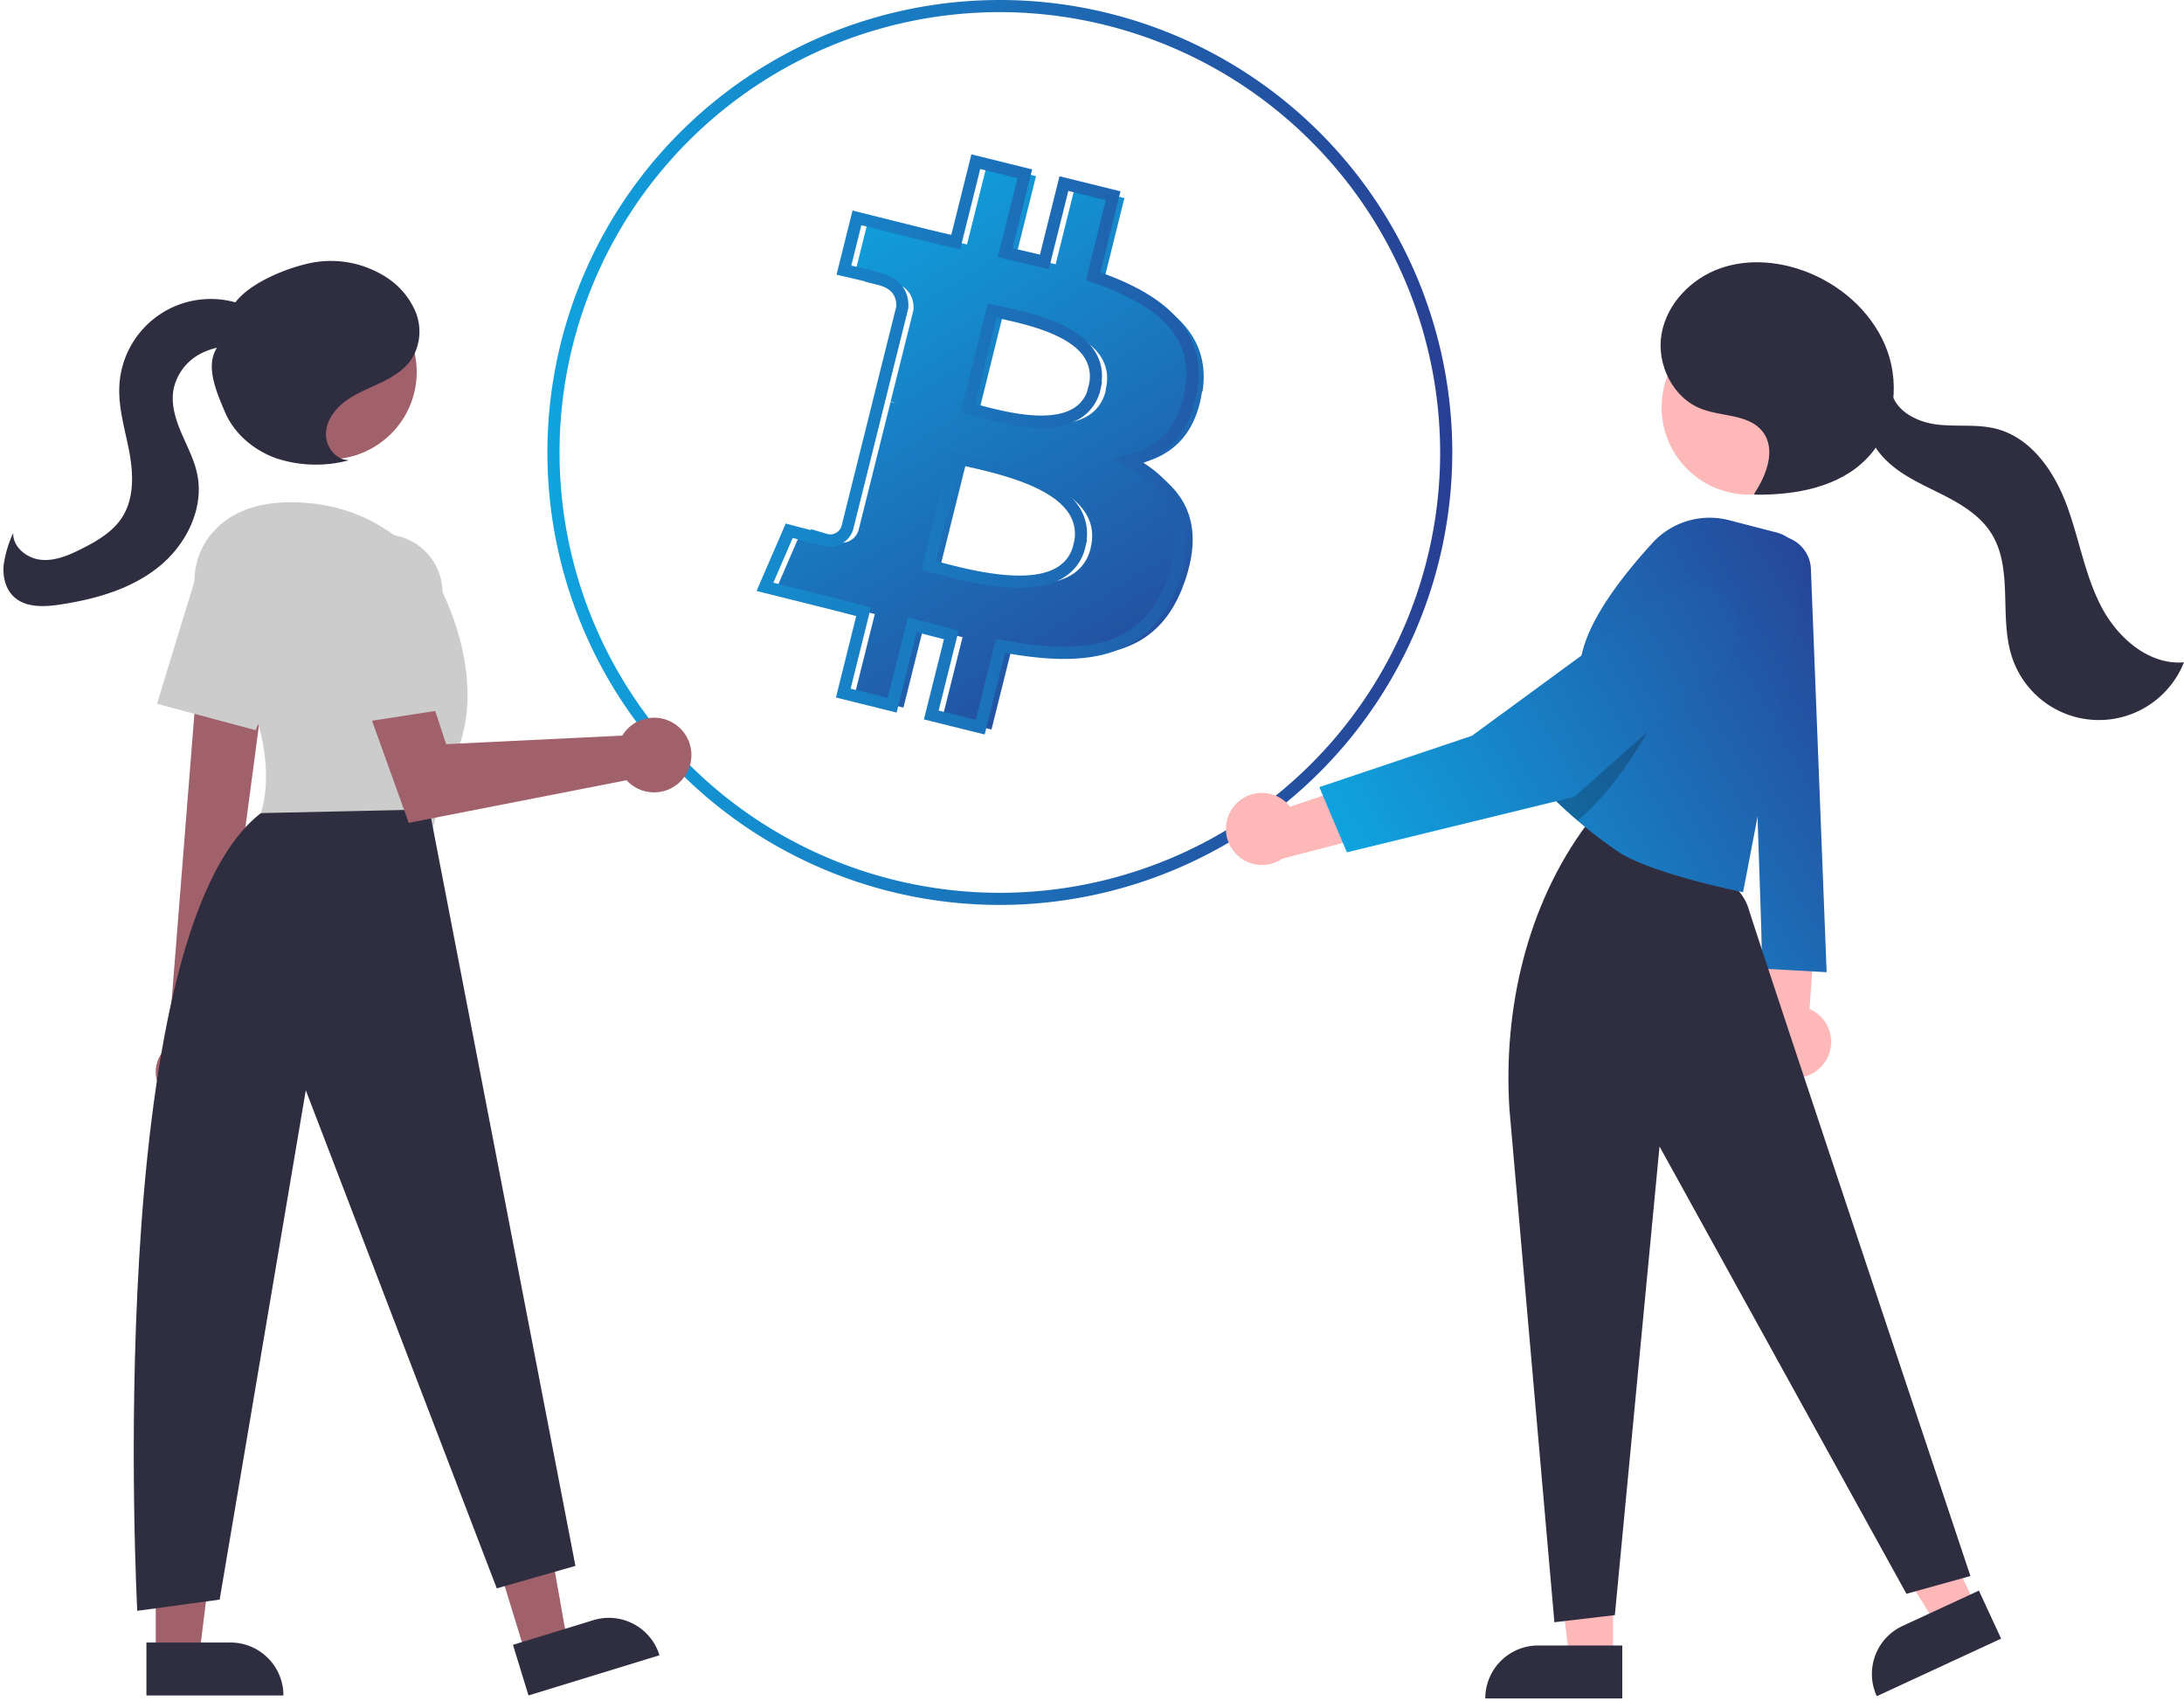 <?xml version="1.0" encoding="UTF-8" standalone="no"?>
<svg
   data-name="Layer 1"
   width="614.21"
   height="478.36"
   viewBox="0 0 614.21 478.36"
   version="1.1"
   id="svg2342"
   sodipodi:docname="pay_in_bitcoin.svg"
   inkscape:version="1.2 (1:1.2.1+202207142221+cd75a1ee6d)"
   xmlns:inkscape="http://www.inkscape.org/namespaces/inkscape"
   xmlns:sodipodi="http://sodipodi.sourceforge.net/DTD/sodipodi-0.dtd"
   xmlns:xlink="http://www.w3.org/1999/xlink"
   xmlns="http://www.w3.org/2000/svg"
   xmlns:svg="http://www.w3.org/2000/svg">
  <defs
     id="defs2346">
    <linearGradient
       inkscape:collect="always"
       id="Logo">
      <stop
         style="stop-color:#0fa3df;stop-opacity:1;"
         offset="0"
         id="stop3352" />
      <stop
         style="stop-color:#283f93;stop-opacity:1"
         offset="1"
         id="stop3354" />
    </linearGradient>
    <linearGradient
       inkscape:collect="always"
       xlink:href="#Logo"
       id="linearGradient9458"
       x1="153.946"
       y1="127.241"
       x2="408.429"
       y2="127.241"
       gradientUnits="userSpaceOnUse" />
    <linearGradient
       inkscape:collect="always"
       xlink:href="#Logo"
       id="linearGradient9969"
       x1="240.742"
       y1="51.688"
       x2="338.547"
       y2="207.83"
       gradientUnits="userSpaceOnUse" />
    <linearGradient
       inkscape:collect="always"
       xlink:href="#Logo"
       id="linearGradient17814"
       x1="375.04"
       y1="231.716"
       x2="522.916"
       y2="147.242"
       gradientUnits="userSpaceOnUse" />
    <linearGradient
       inkscape:collect="always"
       xlink:href="#Logo"
       id="linearGradient17816"
       x1="375.654"
       y1="233.224"
       x2="519.607"
       y2="149.77"
       gradientUnits="userSpaceOnUse" />
    <linearGradient
       inkscape:collect="always"
       xlink:href="#Logo"
       id="linearGradient17818"
       x1="376.879"
       y1="234.695"
       x2="514.329"
       y2="148.035"
       gradientUnits="userSpaceOnUse" />
  </defs>
  <sodipodi:namedview
     id="namedview2344"
     pagecolor="#ffffff"
     bordercolor="#000000"
     borderopacity="0.25"
     inkscape:showpageshadow="2"
     inkscape:pageopacity="0.0"
     inkscape:pagecheckerboard="true"
     inkscape:deskcolor="#d1d1d1"
     showgrid="false"
     inkscape:zoom="1.8014064"
     inkscape:cx="266.45847"
     inkscape:cy="284.49993"
     inkscape:window-width="2488"
     inkscape:window-height="1376"
     inkscape:window-x="1992"
     inkscape:window-y="27"
     inkscape:window-maximized="1"
     inkscape:current-layer="svg2342" />
  <path
     d="m 310.596,78.348 5.615,-22.646 -13.841,-3.413 -5.495,22.032 c -3.618,-0.904 -7.338,-1.707 -11.042,-2.594 l 5.53,-22.185 -13.772,-3.413 -5.649,22.612 q -4.506,-1.024 -8.789,-2.065 l -18.994,-4.744 -3.669,14.711 c 0,0 10,2.287 10,2.492 5.58,1.399 6.587,5.12 6.417,8.004 l -6.434,25.786 a 10.033,10.033 0 0 1 1.433,0.461 l -1.451,-0.358 -9.01,36.111 a 4.992,4.992 0 0 1 -6.28,3.277 h -0.034 c 0.137,0.205 -10.017,-2.492 -10.017,-2.492 l -6.826,15.769 17.919,4.471 c 3.413,0.836 6.604,1.707 9.813,2.526 l -5.7,22.885 13.755,3.413 5.649,-22.646 c 3.652,0.99 7.321,1.928 10.973,2.85 l -5.632,22.544 13.772,3.413 5.7,-22.851 c 23.482,4.437 41.162,2.645 48.585,-18.584 5.99,-17.066 -0.29,-26.964 -12.663,-33.397 8.994,-2.082 15.786,-7.987 17.595,-20.223 l 0.153,-0.068 C 340.699,93.315 327.969,84.338 310.596,78.348 Z m -3.857,75.806 c -4.249,17.066 -33.055,7.85 -42.391,5.546 l 7.56,-30.326 c 9.3,2.338 39.251,6.946 34.796,24.779 z m 4.266,-44.371 c -3.891,15.564 -27.851,7.645 -35.633,5.717 l 6.826,-27.493 c 7.765,1.928 32.817,5.546 28.704,21.776 z"
     fill="#6c63ff"
     id="path2268"
     style="fill-opacity:1.0;fill:url(#linearGradient9969)" />
  <path
     d="M 281.188,254.483 A 127.241,127.241 0 1 1 408.429,127.241 127.385,127.385 0 0 1 281.188,254.483 Z m 0,-251.07 A 123.828,123.828 0 1 0 405.016,127.241 123.968,123.968 0 0 0 281.188,3.413 Z m -4.269,203.133 -17.086,-4.235 5.633,-22.547 c -2.554,-0.643 -5.121,-1.31 -7.669,-1.992 l -5.64,22.613 -17.067,-4.235 5.704,-22.9 q -0.999,-0.26 -2.004,-0.523 c -2.003,-0.524 -4.034,-1.056 -6.15,-1.575 l -19.878,-4.961 8.21,-18.963 1.42,0.377 c 1.965,0.522 4.041,1.063 5.771,1.504 l -0.24,-0.36 4.539,1.362 a 3.312,3.312 0 0 0 4.196,-2.152 l 8.596,-34.46 -0.008,-0.002 6.806,-27.278 c 0.135,-3.201 -1.547,-5.196 -5.136,-6.095 l -3.831,-0.961 0.095,-0.061 c -1.811,-0.439 -4.086,-0.972 -6.229,-1.462 l -1.697,-0.387 4.503,-18.056 20.651,5.158 q 3.476,0.852 7.125,1.684 l 5.656,-22.642 17.084,4.234 -5.525,22.168 q 1.458,0.34 2.914,0.672 c 1.613,0.371 3.219,0.739 4.81,1.122 l 5.495,-22.034 17.151,4.23 -5.652,22.798 c 13.547,4.857 30.168,13.588 27.27,33.021 l -0.138,0.927 -0.164,0.072 c -1.692,9.839 -6.685,16.39 -14.872,19.526 11.951,7.64 15.222,18.628 10.011,33.475 -8.231,23.539 -29.151,23.535 -48.928,19.989 z m -12.945,-6.725 10.459,2.592 5.677,-22.759 1.582,0.299 c 27.015,5.104 40.534,0.042 46.658,-17.471 5.096,-14.519 1.334,-24.47 -11.84,-31.321 l -4.104,-2.134 4.506,-1.042 c 9.414,-2.179 14.742,-8.331 16.291,-18.81 l 0.137,-0.928 0.139,-0.062 C 335.01,95.086 326.759,86.151 306.879,79.296 l -1.476,-0.508 5.579,-22.504 -10.529,-2.596 -5.497,22.037 -1.657,-0.414 c -2.108,-0.527 -4.25,-1.019 -6.404,-1.513 -1.538,-0.353 -3.081,-0.707 -4.621,-1.077 l -1.674,-0.402 5.533,-22.198 -10.46,-2.592 -5.641,22.58 -1.629,-0.371 c -3.013,-0.686 -5.958,-1.37 -8.817,-2.072 l -17.345,-4.333 -2.835,11.366 a 82.002,82.002 0 0 1 8.394,2.126 c 5.152,1.312 7.939,4.861 7.65,9.746 l -0.048,0.312 -6.048,24.239 0.02,0.008 -0.406,1.539 -0.08,-0.02 -0.032,0.098 0.095,0.024 -9.011,36.111 a 6.72,6.72 0 0 1 -8.457,4.499 l 0.005,-0.016 c -1.305,-0.176 -3.724,-0.804 -8.553,-2.085 l -5.443,12.573 15.967,3.984 c 2.127,0.522 4.176,1.057 6.195,1.587 1.215,0.317 2.419,0.633 3.626,0.942 l 1.644,0.419 -5.698,22.874 10.443,2.591 5.658,-22.682 1.681,0.455 c 3.623,0.982 7.303,1.938 10.938,2.841 l 1.659,0.412 z m 22.622,-34.529 c -8.259,0 -17.314,-2.38 -23.141,-3.911 -1.009,-0.265 -1.909,-0.502 -2.677,-0.692 l -1.66,-0.41 8.387,-33.645 1.659,0.417 c 0.937,0.236 2.087,0.494 3.391,0.788 9.496,2.139 25.389,5.719 31.091,14.972 a 13.61,13.61 0 0 1 1.947,8.967 h 0.135 l -0.493,2.119 a 13.426,13.426 0 0 1 -6.313,8.643 c -3.404,2.017 -7.743,2.75 -12.326,2.75 z m -23.343,-7.492 q 0.512,0.134 1.069,0.28 c 7.967,2.096 24.547,6.449 32.859,1.526 a 9.826,9.826 0 0 0 4.478,-5.618 l 0.228,-0.914 a 10.527,10.527 0 0 0 -1.149,-8.47 c -4.948,-8.03 -20.552,-11.544 -28.935,-13.433 -0.642,-0.145 -1.247,-0.282 -1.81,-0.411 z m 29.549,-37.538 c -6.783,0 -14.031,-1.929 -18.718,-3.176 -0.862,-0.229 -1.63,-0.434 -2.283,-0.596 l -1.657,-0.411 7.649,-30.806 1.656,0.411 c 0.768,0.191 1.708,0.398 2.773,0.633 7.791,1.72 20.83,4.6 25.771,12.612 a 12.83,12.83 0 0 1 1.803,8.48 h 0.132 l -0.427,2.121 a 12.857,12.857 0 0 1 -6.016,8.31 21.029,21.029 0 0 1 -10.682,2.421 z m -18.527,-6.657 q 0.332,0.087 0.687,0.182 c 6.905,1.837 19.758,5.258 26.789,1.113 a 9.089,9.089 0 0 0 3.94,-4.638 l 0.397,-1.566 a 9.868,9.868 0 0 0 -1,-7.975 c -4.183,-6.784 -16.816,-9.573 -23.602,-11.071 -0.419,-0.092 -0.819,-0.181 -1.197,-0.266 z"
     fill="#3f3d56"
     id="path2270"
     style="fill-opacity:1.0;fill:url(#linearGradient9458)" />
  <path
     d="m 346.68,227.212 a 10.064,10.064 0 0 1 16.142,-0.352 l 33.834,-11.5 -4.69,17.968 -31.41,8.166 a 10.111,10.111 0 0 1 -13.875,-14.281 z"
     fill="#ffb8b8"
     id="path2272" />
  <path
     d="m 513.31,298.525 a 10.056,10.056 0 0 0 -4.418,-14.773 l 2.591,-35.641 -16.203,9.072 0.024,32.454 a 10.11,10.11 0 0 0 18.006,8.887 z"
     fill="#ffb8b8"
     id="path2286" />
  <path
     d="m 509.279,159.979 4.43,113.418 -18,-1 -4,-119 3.796,-1.786 a 9.665,9.665 0 0 1 13.774,8.368 z"
     fill="#6c63ff"
     id="path2288"
     style="fill-opacity:1;fill:url(#linearGradient17818)" />
  <polygon
     points="493.52,418.946 511.614,418.947 511.612,466.235 499.352,466.234 "
     fill="#ffb8b8"
     id="polygon2290"
     transform="translate(-58)" />
  <path
     d="m 432.595,462.731 h 23.644 v 14.887 H 417.708 v 0 a 14.887,14.887 0 0 1 14.887,-14.887 z"
     fill="#2f2e41"
     id="path2292" />
  <polygon
     points="577.329,416.272 593.749,408.671 613.615,451.583 602.489,456.734 "
     fill="#ffb8b8"
     id="polygon2294"
     transform="translate(-58)" />
  <path
     d="m 535.071,457.234 21.456,-9.933 6.254,13.509 -34.966,16.187 v 0 a 14.887,14.887 0 0 1 7.255,-19.764 z"
     fill="#2f2e41"
     id="path2296" />
  <path
     d="m 424.502,311.908 12.644,144.289 17,-2 12.564,-131.8 69.436,125.8 18,-5 c 0,0 -57.936,-173.3 -62.436,-187.8 -4.933,-15.895 -44,-22 -44,-22 l -1.5,-1.5 c -16.787,22.598 -23.511,51.918 -21.708,80.011 z"
     fill="#2f2e41"
     id="path2298" />
  <circle
     cx="491.859"
     cy="114.532"
     r="24.561"
     fill="#ffb8b8"
     id="circle2300" />
  <path
     d="m 507.279,161.922 -17.07,88.97 c 0,0 -25.94,-5.18 -35.18,-11.42 -3.66,-2.48 -6.98,-5.04 -9.78,-7.36 -0.55,-0.45 -1.07,-0.9 -1.58,-1.33 -4.62,-3.95 -7.46,-6.89 -7.46,-6.89 0,0 1.479,-7.25 3.29,-15.83 2.02,-9.61 4.47,-20.9 5.72,-25.51 2.75,-10.11 12.19,-21.89 19.55,-29.91 a 21.738,21.738 0 0 1 21.47,-6.36 l 13.32,3.44 a 10.543,10.543 0 0 1 7.72,12.2 z"
     fill="#6c63ff"
     id="path2302"
     style="fill-opacity:1;fill:url(#linearGradient17816)" />
  <path
     d="m 465.999,200.782 c 0,0 -9.18,19.08 -22.33,30 -4.62,-3.95 -7.46,-6.89 -7.46,-6.89 0,0 1.479,-7.25 3.29,-15.83 11.02,-5.82 22.38,-9.49 26.5,-7.28 z"
     opacity="0.2"
     id="path2304" />
  <path
     d="m 482.279,165.857 a 16.322,16.322 0 0 0 -2.831,-1.125 12.495,12.495 0 0 0 -11.545,2.66 l -53.958,39.523 -42.914,14.435 7.754,18.341 63.976,-15.624 42.43,-37.708 a 12.754,12.754 0 0 0 -2.912,-20.503 z"
     fill="#6c63ff"
     id="path2306"
     style="fill-opacity:1.0;fill:url(#linearGradient17814)" />
  <path
     d="m 493.313,138.867 c 3.496,-5.232 6.254,-12.488 2.406,-17.466 -3.799,-4.914 -11.292,-4.19 -17.111,-6.365 -8.104,-3.029 -12.804,-12.549 -11.338,-21.076 1.466,-8.526 8.31,-15.594 16.464,-18.486 8.154,-2.892 17.348,-1.951 25.333,1.379 9.829,4.1 18.261,12.03 21.797,22.076 3.536,10.046 1.646,22.108 -5.689,29.83 -7.864,8.278 -20.206,10.485 -31.623,10.351"
     fill="#2f2e41"
     id="path2308" />
  <path
     d="m 531.881,109.907 c 1.001,5.591 7.134,8.766 12.771,9.464 5.637,0.698 11.468,-0.197 16.955,1.269 9.674,2.584 16.055,11.888 19.567,21.265 3.512,9.377 5.069,19.498 9.633,28.412 4.563,8.913 13.411,16.771 23.389,15.938 a 25.732,25.732 0 0 1 -48.394,-1.569 c -3.666,-11.317 0.542,-24.813 -5.868,-34.834 -3.547,-5.545 -9.673,-8.807 -15.579,-11.713 -5.906,-2.906 -12.106,-5.889 -16.066,-11.148 -3.96,-5.258 -4.751,-13.563 0.129,-17.981"
     fill="#2f2e41"
     id="path2310" />
  <polygon
     points="209.226,414.618 191.928,419.927 205.801,465.134 217.522,461.537 "
     fill="#a0616a"
     id="polygon2316"
     transform="translate(-58)" />
  <path
     d="m 185.465,465.483 -36.835,11.304 -4.368,-14.232 22.603,-6.937 a 14.887,14.887 0 0 1 18.599,9.864 v 0 z"
     fill="#2f2e41"
     id="path2318" />
  <polygon
     points="119.895,418.115 101.801,418.116 101.803,465.403 114.063,465.403 "
     fill="#a0616a"
     id="polygon2320"
     transform="translate(-58)" />
  <path
     d="m 79.707,476.786 -38.531,0.002 -6.81e-4,-14.887 23.644,-10e-4 a 14.887,14.887 0 0 1 14.888,14.886 v 0 z"
     fill="#2f2e41"
     id="path2322" />
  <path
     d="m 46.924,308.326 a 9.162,9.162 0 0 1 0.318,-14.046 l 9.505,-119.695 19.331,4.83 -15.478,116.759 a 9.212,9.212 0 0 1 -13.677,12.152 z"
     fill="#a0616a"
     id="path2324" />
  <circle
     cx="92.634"
     cy="104.601"
     r="24.561"
     fill="#a0616a"
     id="circle2326" />
  <path
     d="m 59.088,176.96 c -5.837,-8.013 -6.017,-19.049 0.271,-26.714 4.103,-5.002 10.966,-9.004 22.425,-9.004 30.543,0 42.128,24.224 42.128,24.224 0,0 12.638,23.17 5.266,44.235 -7.372,21.064 -7.372,23.17 -7.372,23.17 L 73.358,228.658 c 0,0 8.173,-20.887 -14.27,-51.698 z"
     fill="#cccccc"
     id="path2328" />
  <path
     d="m 44.148,197.928 10.437,-34.146 a 16.327,16.327 0 0 1 23.097,-9.737 v 0 a 16.356,16.356 0 0 1 7.465,21.074 l -13.269,30.218 z"
     fill="#cccccc"
     id="path2330" />
  <path
     d="m 120.752,227.605 41.075,212.747 -22.117,6.319 L 85.997,306.595 61.773,449.831 38.603,452.991 c 0,0 -10.164,-189.519 34.756,-224.332 z"
     fill="#2f2e41"
     id="path2332" />
  <path
     d="m 175.959,205.523 a 10.527,10.527 0 0 0 -0.963,1.349 l -49.535,2.402 -9.538,-29.12 -16.562,7.872 15.588,43.371 61.262,-11.981 a 10.496,10.496 0 1 0 -0.252,-13.893 z"
     fill="#a0616a"
     id="path2334" />
  <path
     d="m 91.898,168.525 a 16.326,16.326 0 0 1 17.233,-18.202 v 0 a 16.356,16.356 0 0 1 15.308,16.295 v 33.002 l -28.369,4.365 z"
     fill="#cccccc"
     id="path2336" />
  <path
     d="m 98.036,129.385 c -3.686,-0.016 -6.53,-3.897 -6.365,-7.58 0.165,-3.683 2.639,-6.923 5.619,-9.093 2.98,-2.17 6.475,-3.492 9.798,-5.087 3.323,-1.595 6.617,-3.586 8.669,-6.648 A 14.716,14.716 0 0 0 116.78,87.472 21.669,21.669 0 0 0 107.447,77.248 28.688,28.688 0 0 0 87.03,74.02 c -6.888,1.511 -17.154,5.695 -21.19,11.478 l -4.208,11.458 c -4.288,5.156 -0.968,12.813 1.668,18.98 2.636,6.166 8.248,10.806 14.581,13.011 a 35.794,35.794 0 0 0 19.841,0.595"
     fill="#2f2e41"
     id="path2338" />
  <path
     d="m 75.589,91.224 c -1.809,-2.899 -4.944,-4.743 -8.186,-5.825 a 25.724,25.724 0 0 0 -33.832,23.003 c -0.344,6.314 1.634,12.489 2.795,18.705 1.162,6.216 1.393,13.082 -2.034,18.396 -2.611,4.048 -6.964,6.596 -11.261,8.773 -3.581,1.814 -7.455,3.516 -11.453,3.154 -3.998,-0.361 -8.016,-3.528 -7.91,-7.541 a 32.054,32.054 0 0 0 -2.682,9.08 c -0.281,3.156 0.497,6.561 2.776,8.762 3.313,3.199 8.563,2.965 13.116,2.274 9.857,-1.494 19.838,-4.295 27.626,-10.52 7.787,-6.225 12.955,-16.475 10.904,-26.231 -0.857,-4.075 -2.87,-7.796 -4.497,-11.63 -1.627,-3.834 -2.897,-8.027 -2.15,-12.124 a 14.735,14.735 0 0 1 7.493,-9.982 19.601,19.601 0 0 1 12.523,-1.899 c 2.799,0.459 6.294,1.173 7.954,-1.127 a 4.508,4.508 0 0 0 -0.094,-4.809 13.248,13.248 0 0 0 -3.593,-3.56"
     fill="#2f2e41"
     id="path2340" />
</svg>
